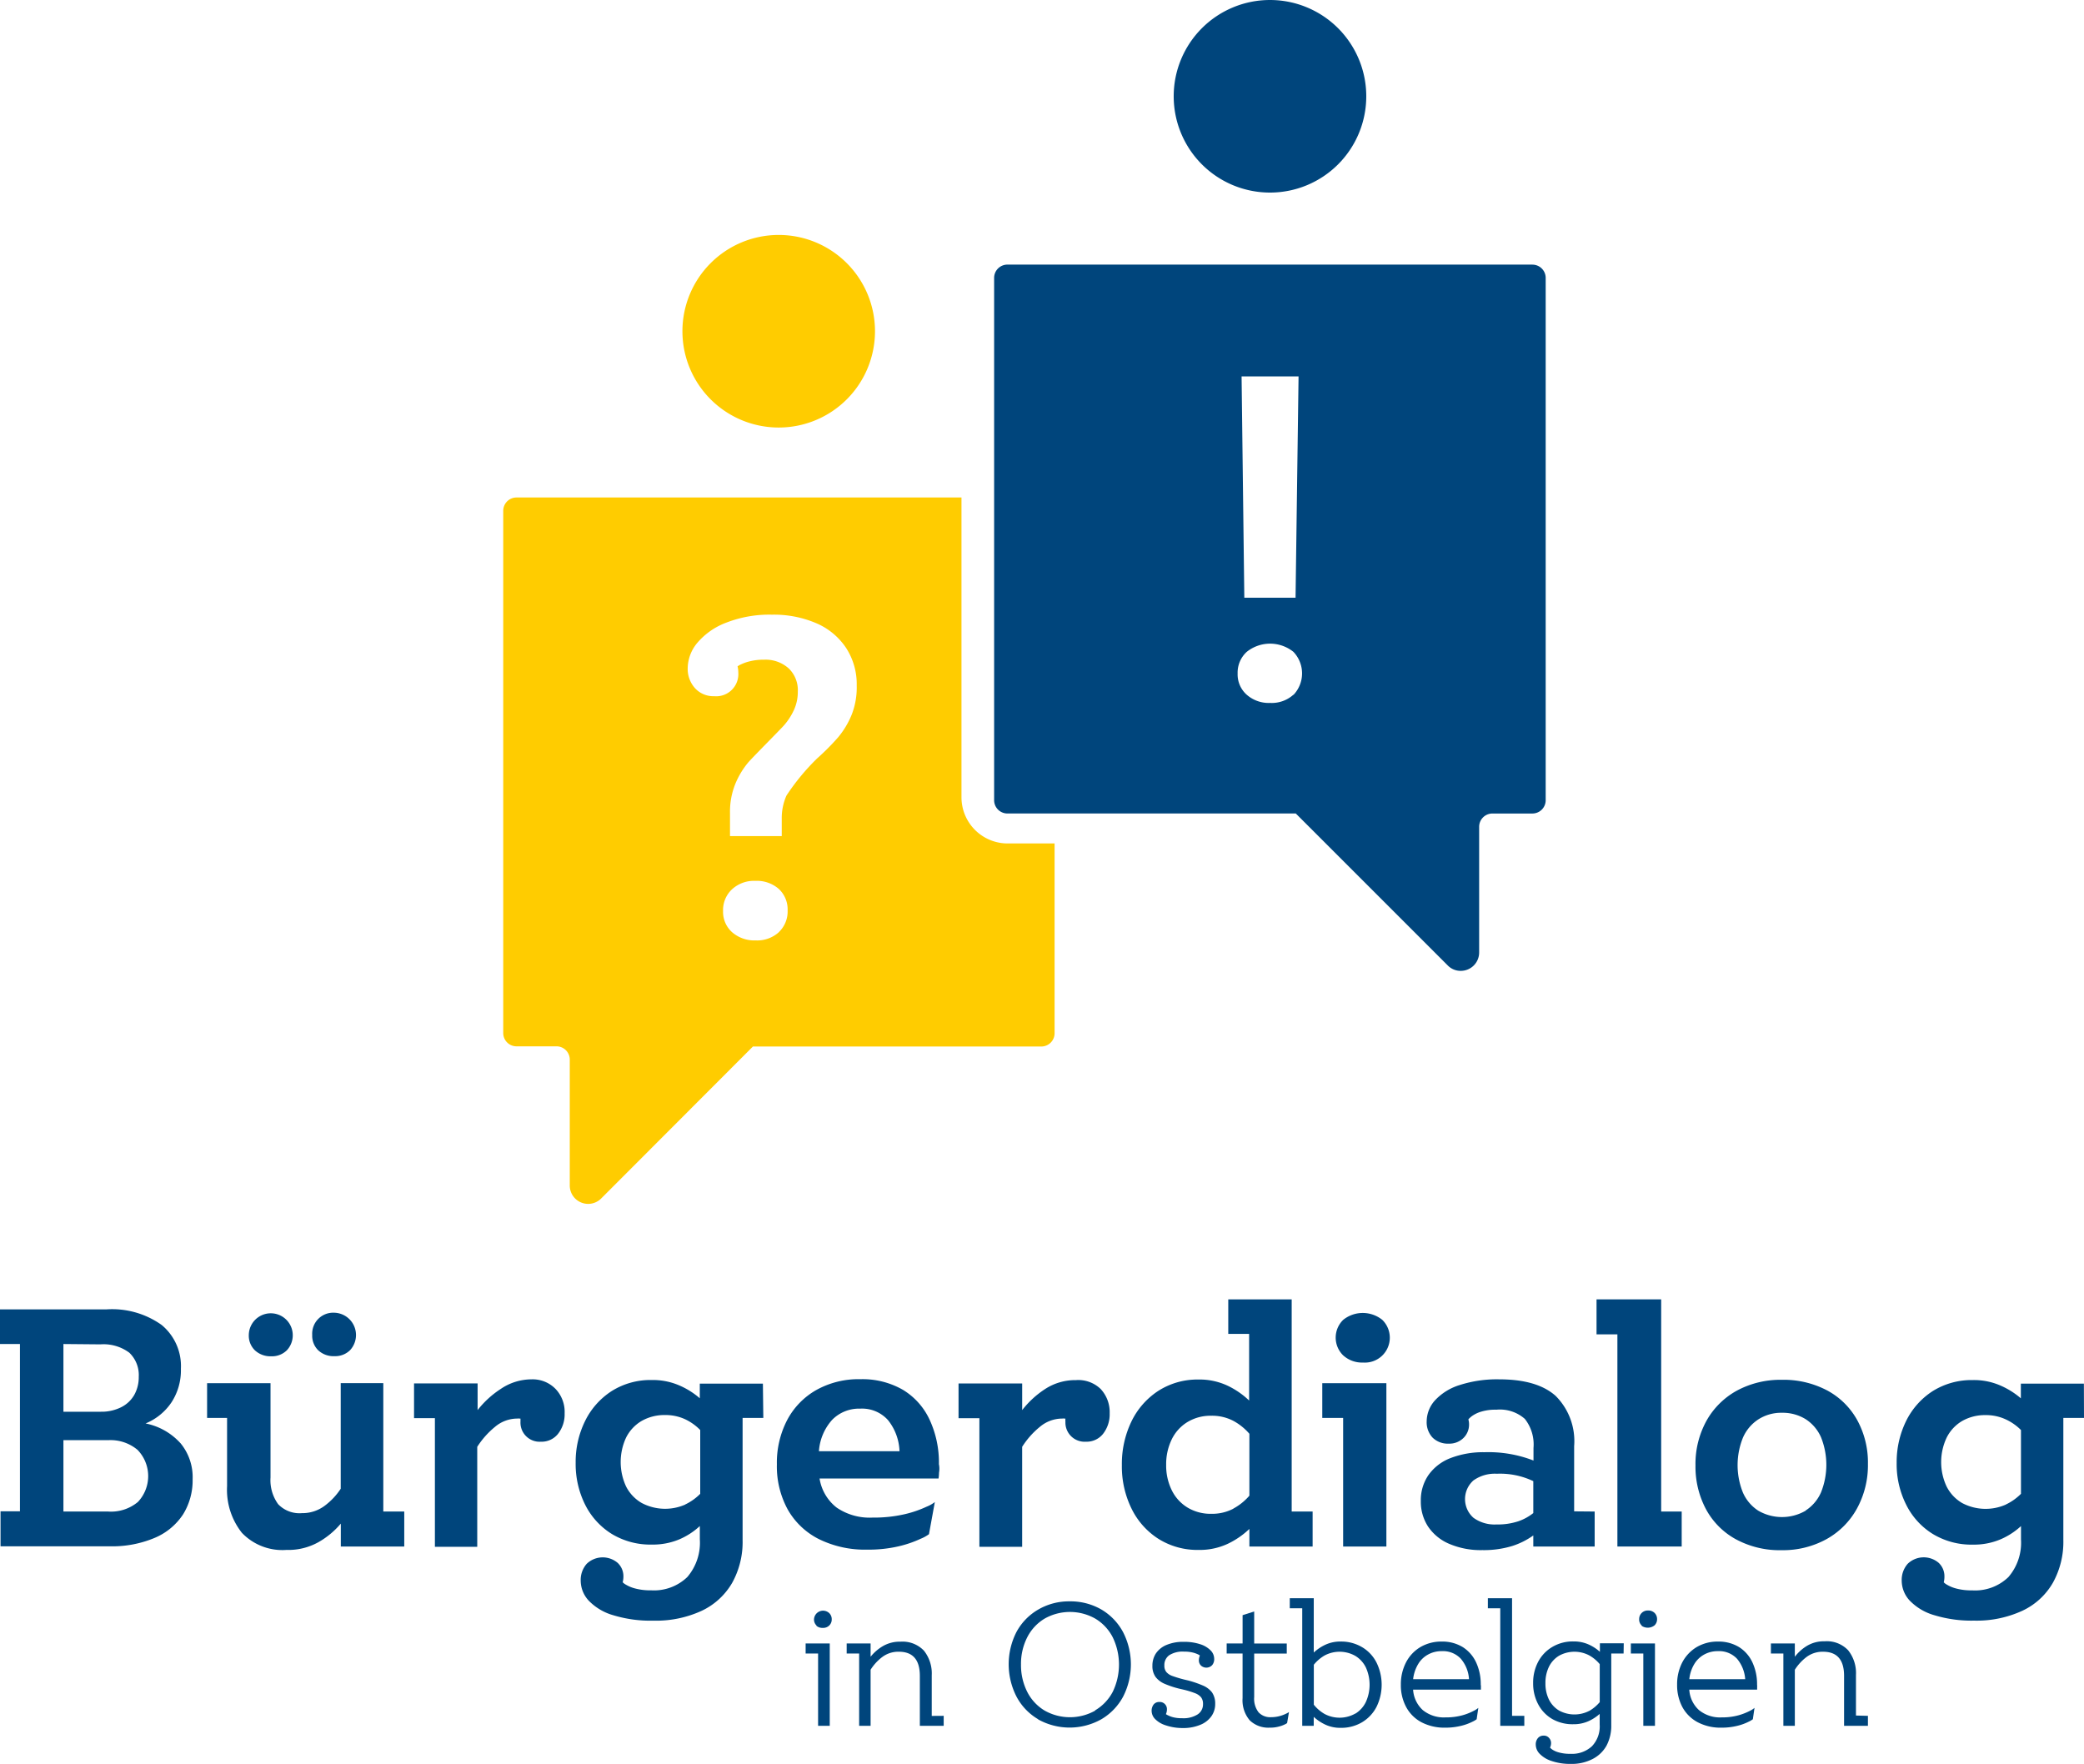 <svg data-name="Ebene 2" xmlns="http://www.w3.org/2000/svg" width="204" height="172.662" viewBox="0 0 204 172.662"><g data-name="Ebene 1"><path data-name="Pfad 7" d="M85.652 32.416a9.425 9.425 0 1 1-9.423-9.418 9.425 9.425 0 0 1 9.423 9.418" fill="#fc0"/><path data-name="Pfad 8" d="M133.742 9.425A9.425 9.425 0 1 1 124.317 0a9.425 9.425 0 0 1 9.425 9.425" fill="#00457c"/><path data-name="Pfad 9" d="M98.631 82.56a4.52 4.52 0 0 1-4.513-4.513V48.696H50.561a1.3 1.3 0 0 0-1.3 1.3v51.122a1.3 1.3 0 0 0 1.3 1.3h3.913a1.3 1.3 0 0 1 1.3 1.3v12.288a1.8 1.8 0 0 0 3.079 1.3l14.85-14.87h28.229a1.3 1.3 0 0 0 1.3-1.3V82.56Zm-22.385 8.681a3.15 3.15 0 0 1-2.27.809 3.313 3.313 0 0 1-2.309-.8 2.668 2.668 0 0 1-.887-2.081 2.779 2.779 0 0 1 .881-2.126 3.17 3.17 0 0 1 2.27-.822 3.261 3.261 0 0 1 2.315.8 2.739 2.739 0 0 1 .854 2.1 2.792 2.792 0 0 1-.854 2.113Zm7.109-21.25a8.368 8.368 0 0 1-1.3 2.165 23.533 23.533 0 0 1-2.068 2.081 21.888 21.888 0 0 0-3 3.633 5.433 5.433 0 0 0-.463 2.283v1.689h-5.065v-2.27a7.253 7.253 0 0 1 .515-2.831 8.055 8.055 0 0 1 1.263-2.105c.5-.574 3.137-3.216 3.509-3.639a6.242 6.242 0 0 0 .959-1.474 4.22 4.22 0 0 0 .391-1.82 2.955 2.955 0 0 0-.874-2.263 3.385 3.385 0 0 0-2.433-.867 5.543 5.543 0 0 0-1.363.15 4.291 4.291 0 0 0-.9.313 1.592 1.592 0 0 0-.326.189 2.662 2.662 0 0 1 .072.607 2.172 2.172 0 0 1-2.365 2.314 2.426 2.426 0 0 1-1.872-.783 2.818 2.818 0 0 1-.717-1.957 3.946 3.946 0 0 1 .965-2.511 6.888 6.888 0 0 1 2.837-1.959 11.61 11.61 0 0 1 4.455-.77 10.514 10.514 0 0 1 4.357.848 6.627 6.627 0 0 1 2.9 2.42 6.522 6.522 0 0 1 1.031 3.672 7.285 7.285 0 0 1-.507 2.886Z" fill="#fc0"/><path data-name="Pfad 10" d="M150.014 25.9h-51.4a1.3 1.3 0 0 0-1.3 1.3v51.127a1.3 1.3 0 0 0 1.3 1.3h28.229l14.871 14.869a1.754 1.754 0 0 0 1.265.535 1.8 1.8 0 0 0 1.813-1.807V80.929a1.3 1.3 0 0 1 1.3-1.3h3.913a1.3 1.3 0 0 0 1.3-1.3V27.204a1.3 1.3 0 0 0-1.3-1.3Zm-22.9 10.945-.294 21.661h-5.016l-.267-21.661Zm-.5 31.151a3.15 3.15 0 0 1-2.27.809 3.261 3.261 0 0 1-2.3-.8 2.655 2.655 0 0 1-.894-2.081 2.753 2.753 0 0 1 .894-2.12 3.653 3.653 0 0 1 4.566 0 3.052 3.052 0 0 1 0 4.22Z" fill="#00457c"/><path data-name="Pfad 11" d="M17.656 141.249a5.218 5.218 0 0 1 1.2 3.548 6.3 6.3 0 0 1-.933 3.431 6.183 6.183 0 0 1-2.772 2.3 10.7 10.7 0 0 1-4.409.828H.052v-3.424h1.9v-16.375H0v-3.392h10.436a8.353 8.353 0 0 1 5.387 1.526 5.218 5.218 0 0 1 1.885 4.292 5.733 5.733 0 0 1-.907 3.261 5.6 5.6 0 0 1-2.55 2.087 6.249 6.249 0 0 1 3.4 1.918Zm-11.447-9.692v6.627h3.672a4.285 4.285 0 0 0 1.957-.43 3.046 3.046 0 0 0 1.3-1.207 3.542 3.542 0 0 0 .444-1.787 3.02 3.02 0 0 0-.926-2.355 4.22 4.22 0 0 0-2.824-.815Zm7.291 15.458a3.685 3.685 0 0 0-.039-5.1 4.116 4.116 0 0 0-2.87-.946H6.209v6.985h4.383a4.109 4.109 0 0 0 2.909-.939Z" fill="#00457c"/><path data-name="Pfad 12" d="M39.572 147.954v3.424h-6.21v-2.244a8.017 8.017 0 0 1-2.159 1.8 6.02 6.02 0 0 1-3.157.776 5.474 5.474 0 0 1-4.37-1.676 6.783 6.783 0 0 1-1.448-4.566v-6.676h-1.956v-3.4h6.209v9.229a4 4 0 0 0 .744 2.609 2.883 2.883 0 0 0 2.328.881 3.633 3.633 0 0 0 2.2-.7 6.574 6.574 0 0 0 1.6-1.689v-10.337h4.168v12.569Zm-14.61-15.771a2 2 0 0 1-.607-1.52 2.152 2.152 0 1 1 3.731 1.5 2.061 2.061 0 0 1-1.539.594 2.231 2.231 0 0 1-1.585-.574Zm6.2 0a1.989 1.989 0 0 1-.6-1.52 2.055 2.055 0 0 1 2.142-2.171 2.185 2.185 0 0 1 1.572 3.659 2.061 2.061 0 0 1-1.539.594 2.185 2.185 0 0 1-1.572-.561Z" fill="#00457c"/><path data-name="Pfad 13" d="M54.384 135.953a3.261 3.261 0 0 1 .887 2.387 3.1 3.1 0 0 1-.652 2.015 2.042 2.042 0 0 1-1.67.763 1.872 1.872 0 0 1-2-1.957v-.307h-.091a.978.978 0 0 0-.228 0 3.379 3.379 0 0 0-2.172.809 8.238 8.238 0 0 0-1.741 1.957v9.784h-4.145v-12.589H40.53v-3.4h6.222v2.609a9.319 9.319 0 0 1 2.27-2.074 5.361 5.361 0 0 1 2.994-.935 3.124 3.124 0 0 1 2.368.939Z" fill="#00457c"/><path data-name="Pfad 14" d="M74.72 138.79h-2.028v11.942a8.238 8.238 0 0 1-1.024 4.207 6.777 6.777 0 0 1-2.994 2.737 10.67 10.67 0 0 1-4.716.959 12.484 12.484 0 0 1-3.913-.528 5.381 5.381 0 0 1-2.4-1.415 2.883 2.883 0 0 1-.8-1.957 2.387 2.387 0 0 1 .58-1.657 2.257 2.257 0 0 1 3.046-.091 1.794 1.794 0 0 1 .554 1.337 2.173 2.173 0 0 1-.071.552 1.3 1.3 0 0 0 .313.235 3.391 3.391 0 0 0 .926.378 5.707 5.707 0 0 0 1.539.176 4.7 4.7 0 0 0 3.548-1.3 5.166 5.166 0 0 0 1.226-3.692v-1.3a7.011 7.011 0 0 1-2 1.3 6.672 6.672 0 0 1-2.7.515 7.292 7.292 0 0 1-3.913-1.037 7.1 7.1 0 0 1-2.609-2.857 8.89 8.89 0 0 1-.933-4.1 9.02 9.02 0 0 1 .926-4.109 7.305 7.305 0 0 1 2.609-2.929 7.129 7.129 0 0 1 3.913-1.076 6.523 6.523 0 0 1 2.681.522 7.676 7.676 0 0 1 2.022 1.265v-1.435h6.177Zm-7.657 8.479a5.218 5.218 0 0 0 1.481-1.05v-6.243a5.087 5.087 0 0 0-1.481-1.057 4.566 4.566 0 0 0-1.957-.411 4.488 4.488 0 0 0-2.3.58 3.914 3.914 0 0 0-1.52 1.631 5.675 5.675 0 0 0 0 4.781 3.913 3.913 0 0 0 1.52 1.611 4.9 4.9 0 0 0 4.279.157Z" fill="#00457c"/><path data-name="Pfad 15" d="M91.92 144.144a4.575 4.575 0 0 1-.046.574H80.225a4.494 4.494 0 0 0 1.676 2.85 5.72 5.72 0 0 0 3.5.978 13.418 13.418 0 0 0 3.163-.333 10.768 10.768 0 0 0 2.146-.737 3.261 3.261 0 0 0 .8-.45l-.574 3.144a3.705 3.705 0 0 1-.8.443 10.99 10.99 0 0 1-2.139.737 12.922 12.922 0 0 1-3.1.333 10.2 10.2 0 0 1-4.748-1.037 7.24 7.24 0 0 1-3.052-2.915 8.825 8.825 0 0 1-1.05-4.4 9.06 9.06 0 0 1 .991-4.3 7.286 7.286 0 0 1 2.85-2.961 8.479 8.479 0 0 1 4.337-1.07 7.938 7.938 0 0 1 4.168 1.044 6.718 6.718 0 0 1 2.609 2.929 9.94 9.94 0 0 1 .907 4.344 2.183 2.183 0 0 1 .011.827Zm-3.868-2.094a5.159 5.159 0 0 0-1.122-3.039 3.4 3.4 0 0 0-2.72-1.128 3.679 3.679 0 0 0-2.746 1.089 5.1 5.1 0 0 0-1.3 3.079Z" fill="#00457c"/><path data-name="Pfad 16" d="M107.737 135.953a3.313 3.313 0 0 1 .887 2.387 3.1 3.1 0 0 1-.652 2.015 2.048 2.048 0 0 1-1.67.763 1.878 1.878 0 0 1-2.009-1.957 1.785 1.785 0 0 1 0-.307h-.1a.911.911 0 0 0-.222 0 3.4 3.4 0 0 0-2.178.809 8.076 8.076 0 0 0-1.735 1.957v9.784h-4.187v-12.588h-2.04v-3.4h6.229v2.609a9.171 9.171 0 0 1 2.263-2.074 5.394 5.394 0 0 1 2.994-.861 3.15 3.15 0 0 1 2.42.863Z" fill="#00457c"/><path data-name="Pfad 17" d="M128.491 147.953v3.424h-6.19v-1.721a8.087 8.087 0 0 1-2.1 1.448 6.483 6.483 0 0 1-2.876.607 7.174 7.174 0 0 1-3.913-1.076 7.305 7.305 0 0 1-2.648-2.968 9.347 9.347 0 0 1-.946-4.253 9.575 9.575 0 0 1 .926-4.253 7.423 7.423 0 0 1 2.642-3.02 7.1 7.1 0 0 1 3.913-1.109 6.483 6.483 0 0 1 2.876.607 8.087 8.087 0 0 1 2.1 1.448v-6.522h-2.042v-3.379h6.209v20.767Zm-7.762-.287a5.571 5.571 0 0 0 1.572-1.265v-6.059a5.57 5.57 0 0 0-1.572-1.265 4.494 4.494 0 0 0-2.159-.5 4.376 4.376 0 0 0-2.315.607 4.05 4.05 0 0 0-1.552 1.7 5.518 5.518 0 0 0-.548 2.5 5.44 5.44 0 0 0 .548 2.485 4.07 4.07 0 0 0 1.552 1.7 4.376 4.376 0 0 0 2.315.607 4.493 4.493 0 0 0 2.159-.5Z" fill="#00457c"/><path data-name="Pfad 18" d="M135.711 151.377h-4.233V138.79h-2.042v-3.4h6.275Zm-4.225-18.705a2.426 2.426 0 0 1 0-3.483 3.052 3.052 0 0 1 3.822 0 2.439 2.439 0 0 1-1.878 4.181 2.733 2.733 0 0 1-1.944-.7Z" fill="#00457c"/><path data-name="Pfad 19" d="M156.1 147.953v3.424h-6.007v-1.083a7.448 7.448 0 0 1-2.035 1.024 9.5 9.5 0 0 1-2.955.411 7.826 7.826 0 0 1-3.209-.6 4.7 4.7 0 0 1-2.087-1.683 4.442 4.442 0 0 1-.724-2.524 4.318 4.318 0 0 1 .75-2.544 4.709 4.709 0 0 1 2.159-1.657 8.883 8.883 0 0 1 3.333-.574 12.19 12.19 0 0 1 4.787.815v-1.233a4.037 4.037 0 0 0-.848-2.844 3.685 3.685 0 0 0-2.779-.9 4.775 4.775 0 0 0-1.552.209 3.007 3.007 0 0 0-.9.457q-.294.248-.294.294a1.721 1.721 0 0 1 .065.509 1.833 1.833 0 0 1-.548 1.3 1.957 1.957 0 0 1-1.441.554 2.126 2.126 0 0 1-1.578-.587 2.185 2.185 0 0 1-.581-1.585 3.1 3.1 0 0 1 .809-2.061 5.492 5.492 0 0 1 2.413-1.5 11.883 11.883 0 0 1 3.876-.561c2.472 0 4.311.535 5.524 1.618a6.256 6.256 0 0 1 1.813 4.924v6.379Zm-7.488.959a4.905 4.905 0 0 0 1.481-.809v-3.124a7.56 7.56 0 0 0-3.574-.724 3.6 3.6 0 0 0-2.283.652 2.439 2.439 0 0 0 0 3.659 3.516 3.516 0 0 0 2.25.652 6.36 6.36 0 0 0 2.126-.307Z" fill="#00457c"/><path data-name="Pfad 20" d="M164.619 147.953v3.424h-6.294V130.61h-2.042v-3.424h6.327v20.767Z" fill="#00457c"/><path data-name="Pfad 21" d="M169.921 150.667a7.292 7.292 0 0 1-2.935-2.961 8.844 8.844 0 0 1-1.017-4.266 8.733 8.733 0 0 1 1.076-4.37 7.6 7.6 0 0 1 2.994-2.961 8.994 8.994 0 0 1 4.377-1.05 9.131 9.131 0 0 1 4.461 1.05 7.305 7.305 0 0 1 2.942 2.929 8.623 8.623 0 0 1 1.03 4.253 8.824 8.824 0 0 1-1.07 4.363 7.631 7.631 0 0 1-2.994 3.007 8.838 8.838 0 0 1-4.383 1.076 9 9 0 0 1-4.481-1.07Zm6.835-2.818a4.044 4.044 0 0 0 1.5-1.768 7.246 7.246 0 0 0 0-5.4 4.044 4.044 0 0 0-1.513-1.774 4.279 4.279 0 0 0-2.315-.62 4.148 4.148 0 0 0-2.315.652 4.063 4.063 0 0 0-1.5 1.787 7.175 7.175 0 0 0 0 5.374 4.043 4.043 0 0 0 1.5 1.768 4.618 4.618 0 0 0 4.644 0Z" fill="#00457c"/><path data-name="Pfad 22" d="M204 138.79h-2.022v11.942a8.244 8.244 0 0 1-1.031 4.207 6.738 6.738 0 0 1-2.994 2.733 10.671 10.671 0 0 1-4.716.959 12.485 12.485 0 0 1-3.881-.528 5.42 5.42 0 0 1-2.4-1.415 2.883 2.883 0 0 1-.8-1.957 2.387 2.387 0 0 1 .581-1.657 2.257 2.257 0 0 1 3.046-.091 1.794 1.794 0 0 1 .554 1.337 2.176 2.176 0 0 1-.065.561 1.305 1.305 0 0 0 .313.235 3.483 3.483 0 0 0 .926.378 5.726 5.726 0 0 0 1.546.176 4.69 4.69 0 0 0 3.542-1.3 5.14 5.14 0 0 0 1.233-3.692v-1.3a7.051 7.051 0 0 1-2.009 1.3 6.672 6.672 0 0 1-2.7.515 7.292 7.292 0 0 1-3.913-1.037 7.037 7.037 0 0 1-2.609-2.857 8.812 8.812 0 0 1-.939-4.1 9.132 9.132 0 0 1 .926-4.109 7.305 7.305 0 0 1 2.609-2.929 7.174 7.174 0 0 1 3.913-1.076 6.47 6.47 0 0 1 2.681.522 7.828 7.828 0 0 1 2.028 1.265v-1.435h6.17Zm-7.657 8.479a5.218 5.218 0 0 0 1.487-1.05v-6.243a5.121 5.121 0 0 0-1.507-1.05 4.566 4.566 0 0 0-1.957-.411 4.487 4.487 0 0 0-2.3.58 3.913 3.913 0 0 0-1.513 1.631 5.609 5.609 0 0 0 0 4.781 3.913 3.913 0 0 0 1.513 1.611 4.9 4.9 0 0 0 4.279.157Z" fill="#00457c"/><path data-name="Pfad 23" d="M81.223 168.929h-1.141v-7.077h-1.22v-.985h2.361Zm-1.3-9.823a.809.809 0 0 1-.241-.594.887.887 0 0 1 1.494-.613.822.822 0 0 1 .241.607.809.809 0 0 1-.241.6.841.841 0 0 1-.652.235.874.874 0 0 1-.6-.2Z" fill="#00457c"/><path data-name="Pfad 24" d="M92.377 167.951v.978h-2.335v-4.892q0-2.361-2.055-2.361a2.609 2.609 0 0 0-1.637.528 4.7 4.7 0 0 0-1.128 1.233v5.492H84.1v-7.077h-1.22v-.985h2.342v1.3a4.383 4.383 0 0 1 1.187-1.031 3.262 3.262 0 0 1 1.735-.443 2.883 2.883 0 0 1 2.3.881 3.58 3.58 0 0 1 .763 2.413v3.972Z" fill="#00457c"/><path data-name="Pfad 25" d="M101.612 168.277a5.576 5.576 0 0 1-2.113-2.218 6.94 6.94 0 0 1 0-6.314 5.609 5.609 0 0 1 2.139-2.2 5.955 5.955 0 0 1 3.066-.8 6.04 6.04 0 0 1 3.111.8 5.668 5.668 0 0 1 2.12 2.211 6.914 6.914 0 0 1 0 6.327 5.668 5.668 0 0 1-2.139 2.211 6.333 6.333 0 0 1-6.183 0Zm5.583-.861a4.566 4.566 0 0 0 1.728-1.813 6.124 6.124 0 0 0 0-5.342 4.527 4.527 0 0 0-1.709-1.826 5.035 5.035 0 0 0-4.957 0 4.5 4.5 0 0 0-1.7 1.826 5.713 5.713 0 0 0-.613 2.661 5.805 5.805 0 0 0 .613 2.687 4.5 4.5 0 0 0 1.7 1.826 5.035 5.035 0 0 0 4.957 0Z" fill="#00457c"/><path data-name="Pfad 26" d="M114.102 168.877a2.479 2.479 0 0 1-1.024-.607 1.148 1.148 0 0 1-.346-.783 1 1 0 0 1 .2-.652.691.691 0 0 1 .554-.241.7.7 0 0 1 .744.731 1.1 1.1 0 0 1-.1.457.788.788 0 0 0 .2.117 2.354 2.354 0 0 0 .548.2 3.424 3.424 0 0 0 .835.085 2.609 2.609 0 0 0 1.52-.372 1.174 1.174 0 0 0 .528-1.024 1.044 1.044 0 0 0-.189-.652 1.435 1.435 0 0 0-.587-.4 8.665 8.665 0 0 0-1.148-.352l-.4-.091a9.13 9.13 0 0 1-1.448-.483 2.211 2.211 0 0 1-.861-.652 1.807 1.807 0 0 1-.32-1.115 2.159 2.159 0 0 1 .346-1.207 2.322 2.322 0 0 1 1.044-.828 4.155 4.155 0 0 1 1.67-.3 4.964 4.964 0 0 1 1.624.235 2.452 2.452 0 0 1 1.017.607 1.174 1.174 0 0 1 .346.789.913.913 0 0 1-.2.652.783.783 0 0 1-1.1.033.711.711 0 0 1-.2-.522 1.24 1.24 0 0 1 .1-.457.8.8 0 0 0-.189-.111 2.552 2.552 0 0 0-.528-.183 3.426 3.426 0 0 0-.835-.085 2.427 2.427 0 0 0-1.448.352 1.168 1.168 0 0 0-.476 1 .952.952 0 0 0 .2.652 1.383 1.383 0 0 0 .58.378 12.133 12.133 0 0 0 1.168.352l.385.091a10.285 10.285 0 0 1 1.454.5 2.231 2.231 0 0 1 .867.652 1.911 1.911 0 0 1 .32 1.141 2.048 2.048 0 0 1-.372 1.207 2.44 2.44 0 0 1-1.089.841 4.331 4.331 0 0 1-1.728.313 5.146 5.146 0 0 1-1.662-.268Z" fill="#00457c"/><path data-name="Pfad 27" d="M125.277 167.971a3.45 3.45 0 0 0 .652-.248 1.529 1.529 0 0 0 .248-.144l-.183 1.076a.887.887 0 0 1-.228.137 2.9 2.9 0 0 1-.607.215 3.164 3.164 0 0 1-.868.1 2.609 2.609 0 0 1-1.957-.717 3.033 3.033 0 0 1-.7-2.178v-4.363h-1.557v-.985h1.559v-2.767l1.135-.359v3.131h3.189v.985h-3.189v4.259a2.172 2.172 0 0 0 .43 1.494 1.546 1.546 0 0 0 1.213.476 3.26 3.26 0 0 0 .863-.112Z" fill="#00457c"/><path data-name="Pfad 28" d="M133.35 161.239a3.679 3.679 0 0 1 1.4 1.507 4.918 4.918 0 0 1 0 4.318 3.77 3.77 0 0 1-1.415 1.513 3.978 3.978 0 0 1-2.094.548 3.458 3.458 0 0 1-1.507-.313 4.435 4.435 0 0 1-1.135-.763v.881h-1.125v-11.506h-1.22v-.985h2.348v5.316a4.435 4.435 0 0 1 1.135-.763 3.457 3.457 0 0 1 1.507-.313 3.992 3.992 0 0 1 2.107.561Zm-.652 6.483a2.733 2.733 0 0 0 1.011-1.141 4.1 4.1 0 0 0 0-3.352 2.733 2.733 0 0 0-1.031-1.141 3.124 3.124 0 0 0-3.013-.046 3.854 3.854 0 0 0-1.057.907v3.913a3.744 3.744 0 0 0 1.057.907 3.124 3.124 0 0 0 3.013-.046Z" fill="#00457c"/><path data-name="Pfad 29" d="M144.966 165.186v.2h-6.64a2.961 2.961 0 0 0 .946 2 3.261 3.261 0 0 0 2.224.717 6.046 6.046 0 0 0 1.67-.209 5.593 5.593 0 0 0 1.128-.45 1.916 1.916 0 0 0 .417-.274l-.163 1.115a2.239 2.239 0 0 1-.411.241 5.145 5.145 0 0 1-1.1.4 6.381 6.381 0 0 1-1.585.183 4.82 4.82 0 0 1-2.315-.535 3.62 3.62 0 0 1-1.494-1.494 4.487 4.487 0 0 1-.515-2.185 4.651 4.651 0 0 1 .5-2.165 3.737 3.737 0 0 1 1.409-1.507 4.024 4.024 0 0 1 2.081-.541 3.822 3.822 0 0 1 2.081.548 3.516 3.516 0 0 1 1.3 1.5 5.041 5.041 0 0 1 .45 2.165 1.077 1.077 0 0 1 .017.291Zm-1.167-.822a3.392 3.392 0 0 0-.8-2 2.387 2.387 0 0 0-1.872-.744 2.7 2.7 0 0 0-1.363.346 2.524 2.524 0 0 0-.965.959 3.653 3.653 0 0 0-.47 1.441Z" fill="#00457c"/><path data-name="Pfad 30" d="M149.213 167.951v.978h-2.355v-11.505h-1.213v-.985h2.368v11.512Z" fill="#00457c"/><path data-name="Pfad 31" d="M158.931 161.853h-1.207v7.012a4.142 4.142 0 0 1-.47 2.015 3.261 3.261 0 0 1-1.363 1.3 4.442 4.442 0 0 1-2.133.476 5.629 5.629 0 0 1-1.859-.28 2.811 2.811 0 0 1-1.174-.7 1.3 1.3 0 0 1-.391-.894.952.952 0 0 1 .209-.652.7.7 0 0 1 .561-.241.652.652 0 0 1 .528.222.731.731 0 0 1 .2.528 1 1 0 0 1-.1.417 1.093 1.093 0 0 0 .209.189 2.147 2.147 0 0 0 .652.287 4 4 0 0 0 1.148.137 2.87 2.87 0 0 0 2.087-.737 2.8 2.8 0 0 0 .763-2.113v-1.057a4.33 4.33 0 0 1-1.109.717 3.522 3.522 0 0 1-1.474.294 4.011 4.011 0 0 1-2.042-.5 3.607 3.607 0 0 1-1.389-1.441 4.311 4.311 0 0 1-.5-2.087 4.357 4.357 0 0 1 .483-2.068 3.672 3.672 0 0 1 1.389-1.467 3.913 3.913 0 0 1 2.081-.541 3.509 3.509 0 0 1 1.467.293 4.116 4.116 0 0 1 1.115.724v-.835h2.335Zm-3.372 5.622a3.829 3.829 0 0 0 1.037-.867v-3.718a3.692 3.692 0 0 0-1.037-.861 3.111 3.111 0 0 0-2.948.039 2.609 2.609 0 0 0-.991 1.089 3.587 3.587 0 0 0-.339 1.6 3.548 3.548 0 0 0 .339 1.591 2.609 2.609 0 0 0 .991 1.083 3.157 3.157 0 0 0 2.948.039Z" fill="#00457c"/><path data-name="Pfad 32" d="M162.003 168.93h-1.141v-7.08h-1.22v-.985h2.361Zm-1.3-9.823a.783.783 0 0 1-.248-.613.835.835 0 0 1 .861-.854.874.874 0 0 1 .652.241.848.848 0 0 1 .241.607.835.835 0 0 1-.241.6 1.072 1.072 0 0 1-1.259.059Z" fill="#00457c"/><path data-name="Pfad 33" d="M172.002 165.186a1.86 1.86 0 0 1 0 .2h-6.64a2.935 2.935 0 0 0 .946 2 3.261 3.261 0 0 0 2.224.717 6.035 6.035 0 0 0 1.663-.209 5.869 5.869 0 0 0 1.135-.45 1.916 1.916 0 0 0 .417-.274l-.163 1.115a2.239 2.239 0 0 1-.411.241 5.081 5.081 0 0 1-1.1.4 6.379 6.379 0 0 1-1.585.183 4.794 4.794 0 0 1-2.309-.535 3.64 3.64 0 0 1-1.5-1.494 4.566 4.566 0 0 1-.509-2.185 4.644 4.644 0 0 1 .5-2.165 3.8 3.8 0 0 1 1.415-1.507 4 4 0 0 1 2.081-.541 3.835 3.835 0 0 1 2.081.548 3.5 3.5 0 0 1 1.3 1.5 5.041 5.041 0 0 1 .45 2.165 1.443 1.443 0 0 1 .005.291Zm-1.167-.822a3.477 3.477 0 0 0-.8-2 2.4 2.4 0 0 0-1.872-.744 2.707 2.707 0 0 0-1.37.346 2.57 2.57 0 0 0-.965.959 3.541 3.541 0 0 0-.463 1.441Z" fill="#00457c"/><path data-name="Pfad 34" d="M182.849 167.952v.978h-2.335v-4.892q0-2.361-2.055-2.361a2.609 2.609 0 0 0-1.637.528 4.815 4.815 0 0 0-1.128 1.233v5.492h-1.122v-7.077h-1.22v-.985h2.341v1.3a4.318 4.318 0 0 1 1.194-1.07 3.2 3.2 0 0 1 1.728-.443 2.87 2.87 0 0 1 2.3.881 3.581 3.581 0 0 1 .763 2.413v3.972Z" fill="#00457c"/></g></svg>